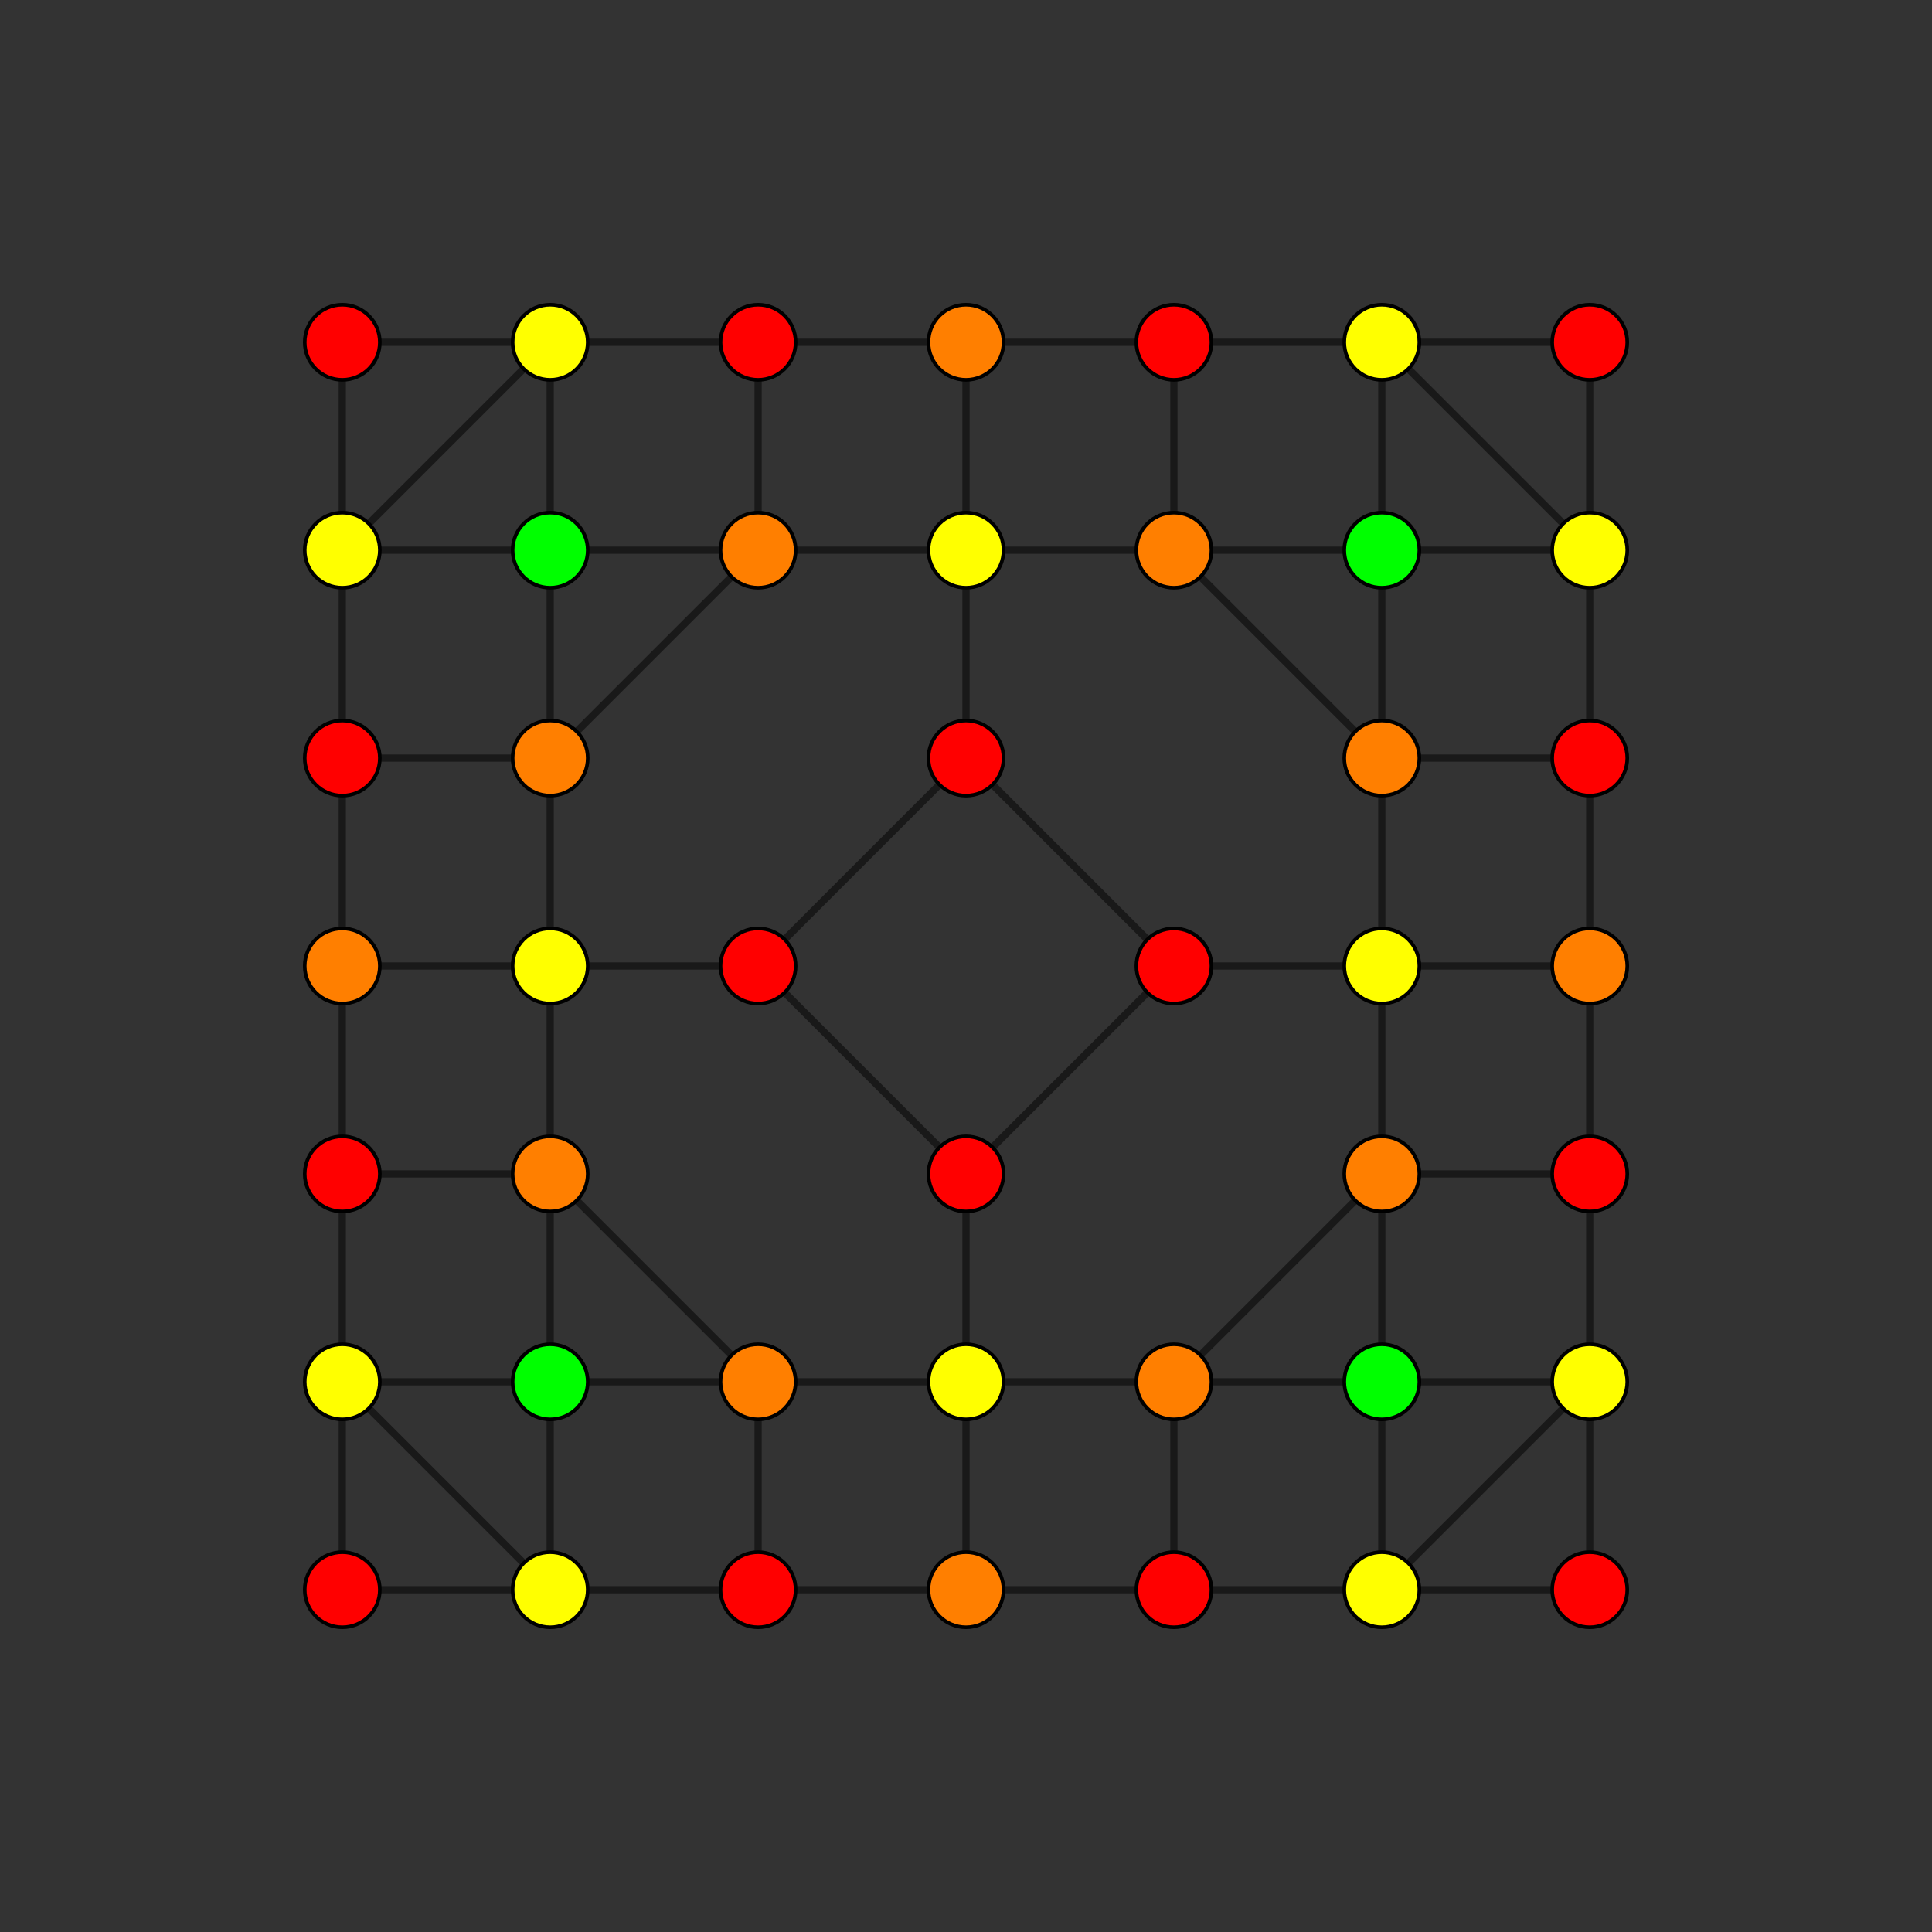 <?xml version="1.0" encoding="UTF-8" standalone="no"?>
<svg
xmlns="http://www.w3.org/2000/svg"
version="1.0"
width="1600" height="1600"
id="8-cube_t126_B2.svg">
<rect width="100%" height="100%" fill="#333333" stroke="none"/>
<g style="stroke:#000000;stroke-width:6.0;stroke-opacity:0.50;">
<line x1="1316.535" y1="1316.535" x2="1316.535" y2="1316.535"/>
<line x1="1316.535" y1="1316.535" x2="1316.535" y2="1144.357"/>
<line x1="1316.535" y1="1316.535" x2="1144.357" y2="1316.535"/>
<line x1="283.465" y1="1316.535" x2="283.465" y2="1316.535"/>
<line x1="283.465" y1="1316.535" x2="283.465" y2="1144.357"/>
<line x1="283.465" y1="1316.535" x2="455.643" y2="1316.535"/>
<line x1="1316.535" y1="283.465" x2="1316.535" y2="283.465"/>
<line x1="1316.535" y1="283.465" x2="1316.535" y2="455.643"/>
<line x1="1316.535" y1="283.465" x2="1144.357" y2="283.465"/>
<line x1="283.465" y1="283.465" x2="283.465" y2="283.465"/>
<line x1="283.465" y1="283.465" x2="283.465" y2="455.643"/>
<line x1="283.465" y1="283.465" x2="455.643" y2="283.465"/>
<line x1="1316.535" y1="1144.357" x2="1316.535" y2="1144.357"/>
<line x1="1316.535" y1="1144.357" x2="1316.535" y2="972.178"/>
<line x1="1316.535" y1="1144.357" x2="1144.357" y2="1316.535"/>
<line x1="1316.535" y1="1144.357" x2="1144.357" y2="1144.357"/>
<line x1="283.465" y1="1144.357" x2="283.465" y2="1144.357"/>
<line x1="283.465" y1="1144.357" x2="283.465" y2="972.178"/>
<line x1="283.465" y1="1144.357" x2="455.643" y2="1316.535"/>
<line x1="283.465" y1="1144.357" x2="455.643" y2="1144.357"/>
<line x1="1316.535" y1="455.643" x2="1316.535" y2="455.643"/>
<line x1="1316.535" y1="455.643" x2="1316.535" y2="627.822"/>
<line x1="1316.535" y1="455.643" x2="1144.357" y2="283.465"/>
<line x1="1316.535" y1="455.643" x2="1144.357" y2="455.643"/>
<line x1="283.465" y1="455.643" x2="283.465" y2="455.643"/>
<line x1="283.465" y1="455.643" x2="283.465" y2="627.822"/>
<line x1="283.465" y1="455.643" x2="455.643" y2="283.465"/>
<line x1="283.465" y1="455.643" x2="455.643" y2="455.643"/>
<line x1="1316.535" y1="972.178" x2="1316.535" y2="972.178"/>
<line x1="1316.535" y1="972.178" x2="1316.535" y2="800.000"/>
<line x1="1316.535" y1="972.178" x2="1144.357" y2="972.178"/>
<line x1="283.465" y1="972.178" x2="283.465" y2="972.178"/>
<line x1="283.465" y1="972.178" x2="283.465" y2="800.000"/>
<line x1="283.465" y1="972.178" x2="455.643" y2="972.178"/>
<line x1="1316.535" y1="627.822" x2="1316.535" y2="627.822"/>
<line x1="1316.535" y1="627.822" x2="1316.535" y2="800.000"/>
<line x1="1316.535" y1="627.822" x2="1144.357" y2="627.822"/>
<line x1="283.465" y1="627.822" x2="283.465" y2="627.822"/>
<line x1="283.465" y1="627.822" x2="283.465" y2="800.000"/>
<line x1="283.465" y1="627.822" x2="455.643" y2="627.822"/>
<line x1="1316.535" y1="800.000" x2="1316.535" y2="800.000"/>
<line x1="1316.535" y1="800.000" x2="1144.357" y2="800.000"/>
<line x1="283.465" y1="800.000" x2="283.465" y2="800.000"/>
<line x1="283.465" y1="800.000" x2="455.643" y2="800.000"/>
<line x1="1144.357" y1="1316.535" x2="1144.357" y2="1316.535"/>
<line x1="1144.357" y1="1316.535" x2="1144.357" y2="1144.357"/>
<line x1="1144.357" y1="1316.535" x2="972.178" y2="1316.535"/>
<line x1="455.643" y1="1316.535" x2="455.643" y2="1316.535"/>
<line x1="455.643" y1="1316.535" x2="455.643" y2="1144.357"/>
<line x1="455.643" y1="1316.535" x2="627.822" y2="1316.535"/>
<line x1="1144.357" y1="283.465" x2="1144.357" y2="283.465"/>
<line x1="1144.357" y1="283.465" x2="1144.357" y2="455.643"/>
<line x1="1144.357" y1="283.465" x2="972.178" y2="283.465"/>
<line x1="455.643" y1="283.465" x2="455.643" y2="283.465"/>
<line x1="455.643" y1="283.465" x2="455.643" y2="455.643"/>
<line x1="455.643" y1="283.465" x2="627.822" y2="283.465"/>
<line x1="1144.357" y1="1144.357" x2="1144.357" y2="1144.357"/>
<line x1="1144.357" y1="1144.357" x2="1144.357" y2="972.178"/>
<line x1="1144.357" y1="1144.357" x2="972.178" y2="1144.357"/>
<line x1="455.643" y1="1144.357" x2="455.643" y2="1144.357"/>
<line x1="455.643" y1="1144.357" x2="455.643" y2="972.178"/>
<line x1="455.643" y1="1144.357" x2="627.822" y2="1144.357"/>
<line x1="1144.357" y1="455.643" x2="1144.357" y2="455.643"/>
<line x1="1144.357" y1="455.643" x2="1144.357" y2="627.822"/>
<line x1="1144.357" y1="455.643" x2="972.178" y2="455.643"/>
<line x1="455.643" y1="455.643" x2="455.643" y2="455.643"/>
<line x1="455.643" y1="455.643" x2="455.643" y2="627.822"/>
<line x1="455.643" y1="455.643" x2="627.822" y2="455.643"/>
<line x1="1144.357" y1="972.178" x2="1144.357" y2="972.178"/>
<line x1="1144.357" y1="972.178" x2="1144.357" y2="800.000"/>
<line x1="1144.357" y1="972.178" x2="972.178" y2="1144.357"/>
<line x1="455.643" y1="972.178" x2="455.643" y2="972.178"/>
<line x1="455.643" y1="972.178" x2="455.643" y2="800.000"/>
<line x1="455.643" y1="972.178" x2="627.822" y2="1144.357"/>
<line x1="1144.357" y1="627.822" x2="1144.357" y2="627.822"/>
<line x1="1144.357" y1="627.822" x2="1144.357" y2="800.000"/>
<line x1="1144.357" y1="627.822" x2="972.178" y2="455.643"/>
<line x1="455.643" y1="627.822" x2="455.643" y2="627.822"/>
<line x1="455.643" y1="627.822" x2="455.643" y2="800.000"/>
<line x1="455.643" y1="627.822" x2="627.822" y2="455.643"/>
<line x1="1144.357" y1="800.000" x2="1144.357" y2="800.000"/>
<line x1="1144.357" y1="800.000" x2="972.178" y2="800.000"/>
<line x1="455.643" y1="800.000" x2="455.643" y2="800.000"/>
<line x1="455.643" y1="800.000" x2="627.822" y2="800.000"/>
<line x1="972.178" y1="1316.535" x2="972.178" y2="1316.535"/>
<line x1="972.178" y1="1316.535" x2="972.178" y2="1144.357"/>
<line x1="972.178" y1="1316.535" x2="800.000" y2="1316.535"/>
<line x1="627.822" y1="1316.535" x2="627.822" y2="1316.535"/>
<line x1="627.822" y1="1316.535" x2="627.822" y2="1144.357"/>
<line x1="627.822" y1="1316.535" x2="800.000" y2="1316.535"/>
<line x1="972.178" y1="283.465" x2="972.178" y2="283.465"/>
<line x1="972.178" y1="283.465" x2="972.178" y2="455.643"/>
<line x1="972.178" y1="283.465" x2="800.000" y2="283.465"/>
<line x1="627.822" y1="283.465" x2="627.822" y2="283.465"/>
<line x1="627.822" y1="283.465" x2="627.822" y2="455.643"/>
<line x1="627.822" y1="283.465" x2="800.000" y2="283.465"/>
<line x1="972.178" y1="1144.357" x2="972.178" y2="1144.357"/>
<line x1="972.178" y1="1144.357" x2="800.000" y2="1144.357"/>
<line x1="627.822" y1="1144.357" x2="627.822" y2="1144.357"/>
<line x1="627.822" y1="1144.357" x2="800.000" y2="1144.357"/>
<line x1="972.178" y1="455.643" x2="972.178" y2="455.643"/>
<line x1="972.178" y1="455.643" x2="800.000" y2="455.643"/>
<line x1="627.822" y1="455.643" x2="627.822" y2="455.643"/>
<line x1="627.822" y1="455.643" x2="800.000" y2="455.643"/>
<line x1="972.178" y1="800.000" x2="972.178" y2="800.000"/>
<line x1="972.178" y1="800.000" x2="800.000" y2="972.178"/>
<line x1="972.178" y1="800.000" x2="800.000" y2="627.822"/>
<line x1="627.822" y1="800.000" x2="627.822" y2="800.000"/>
<line x1="627.822" y1="800.000" x2="800.000" y2="972.178"/>
<line x1="627.822" y1="800.000" x2="800.000" y2="627.822"/>
<line x1="800.000" y1="1316.535" x2="800.000" y2="1316.535"/>
<line x1="800.000" y1="1316.535" x2="800.000" y2="1144.357"/>
<line x1="800.000" y1="283.465" x2="800.000" y2="283.465"/>
<line x1="800.000" y1="283.465" x2="800.000" y2="455.643"/>
<line x1="800.000" y1="1144.357" x2="800.000" y2="1144.357"/>
<line x1="800.000" y1="1144.357" x2="800.000" y2="972.178"/>
<line x1="800.000" y1="455.643" x2="800.000" y2="455.643"/>
<line x1="800.000" y1="455.643" x2="800.000" y2="627.822"/>
<line x1="800.000" y1="972.178" x2="800.000" y2="972.178"/>
<line x1="800.000" y1="627.822" x2="800.000" y2="627.822"/>
</g>
<g style="stroke:#000000;stroke-width:3.0;fill:#ff0000">
<circle cx="1316.535" cy="1316.535" r="31.1"/>
<circle cx="283.465" cy="1316.535" r="31.1"/>
<circle cx="1316.535" cy="283.465" r="31.1"/>
<circle cx="283.465" cy="283.465" r="31.1"/>
<circle cx="1316.535" cy="972.178" r="31.1"/>
<circle cx="283.465" cy="972.178" r="31.1"/>
<circle cx="1316.535" cy="627.822" r="31.1"/>
<circle cx="283.465" cy="627.822" r="31.1"/>
<circle cx="972.178" cy="1316.535" r="31.1"/>
<circle cx="627.822" cy="1316.535" r="31.1"/>
<circle cx="972.178" cy="283.465" r="31.1"/>
<circle cx="627.822" cy="283.465" r="31.1"/>
<circle cx="972.178" cy="800.000" r="31.1"/>
<circle cx="627.822" cy="800.000" r="31.1"/>
<circle cx="800.000" cy="972.178" r="31.1"/>
<circle cx="800.000" cy="627.822" r="31.1"/>
</g>
<g style="stroke:#000000;stroke-width:3.0;fill:#ff7f00">
<circle cx="1316.535" cy="800.000" r="31.1"/>
<circle cx="283.465" cy="800.000" r="31.1"/>
<circle cx="1144.357" cy="972.178" r="31.1"/>
<circle cx="455.643" cy="972.178" r="31.1"/>
<circle cx="1144.357" cy="627.822" r="31.1"/>
<circle cx="455.643" cy="627.822" r="31.1"/>
<circle cx="972.178" cy="1144.357" r="31.1"/>
<circle cx="627.822" cy="1144.357" r="31.1"/>
<circle cx="972.178" cy="455.643" r="31.1"/>
<circle cx="627.822" cy="455.643" r="31.1"/>
<circle cx="800.000" cy="1316.535" r="31.1"/>
<circle cx="800.000" cy="283.465" r="31.1"/>
</g>
<g style="stroke:#000000;stroke-width:3.0;fill:#ffff00">
<circle cx="1316.535" cy="1144.357" r="31.1"/>
<circle cx="283.465" cy="1144.357" r="31.1"/>
<circle cx="1316.535" cy="455.643" r="31.1"/>
<circle cx="283.465" cy="455.643" r="31.1"/>
<circle cx="1144.357" cy="1316.535" r="31.1"/>
<circle cx="455.643" cy="1316.535" r="31.1"/>
<circle cx="1144.357" cy="283.465" r="31.1"/>
<circle cx="455.643" cy="283.465" r="31.1"/>
<circle cx="1144.357" cy="800.000" r="31.1"/>
<circle cx="455.643" cy="800.000" r="31.1"/>
<circle cx="800.000" cy="1144.357" r="31.1"/>
<circle cx="800.000" cy="455.643" r="31.1"/>
</g>
<g style="stroke:#000000;stroke-width:3.0;fill:#00ff00">
<circle cx="1144.357" cy="1144.357" r="31.1"/>
<circle cx="455.643" cy="1144.357" r="31.1"/>
<circle cx="1144.357" cy="455.643" r="31.1"/>
<circle cx="455.643" cy="455.643" r="31.1"/>
</g>
</svg>
